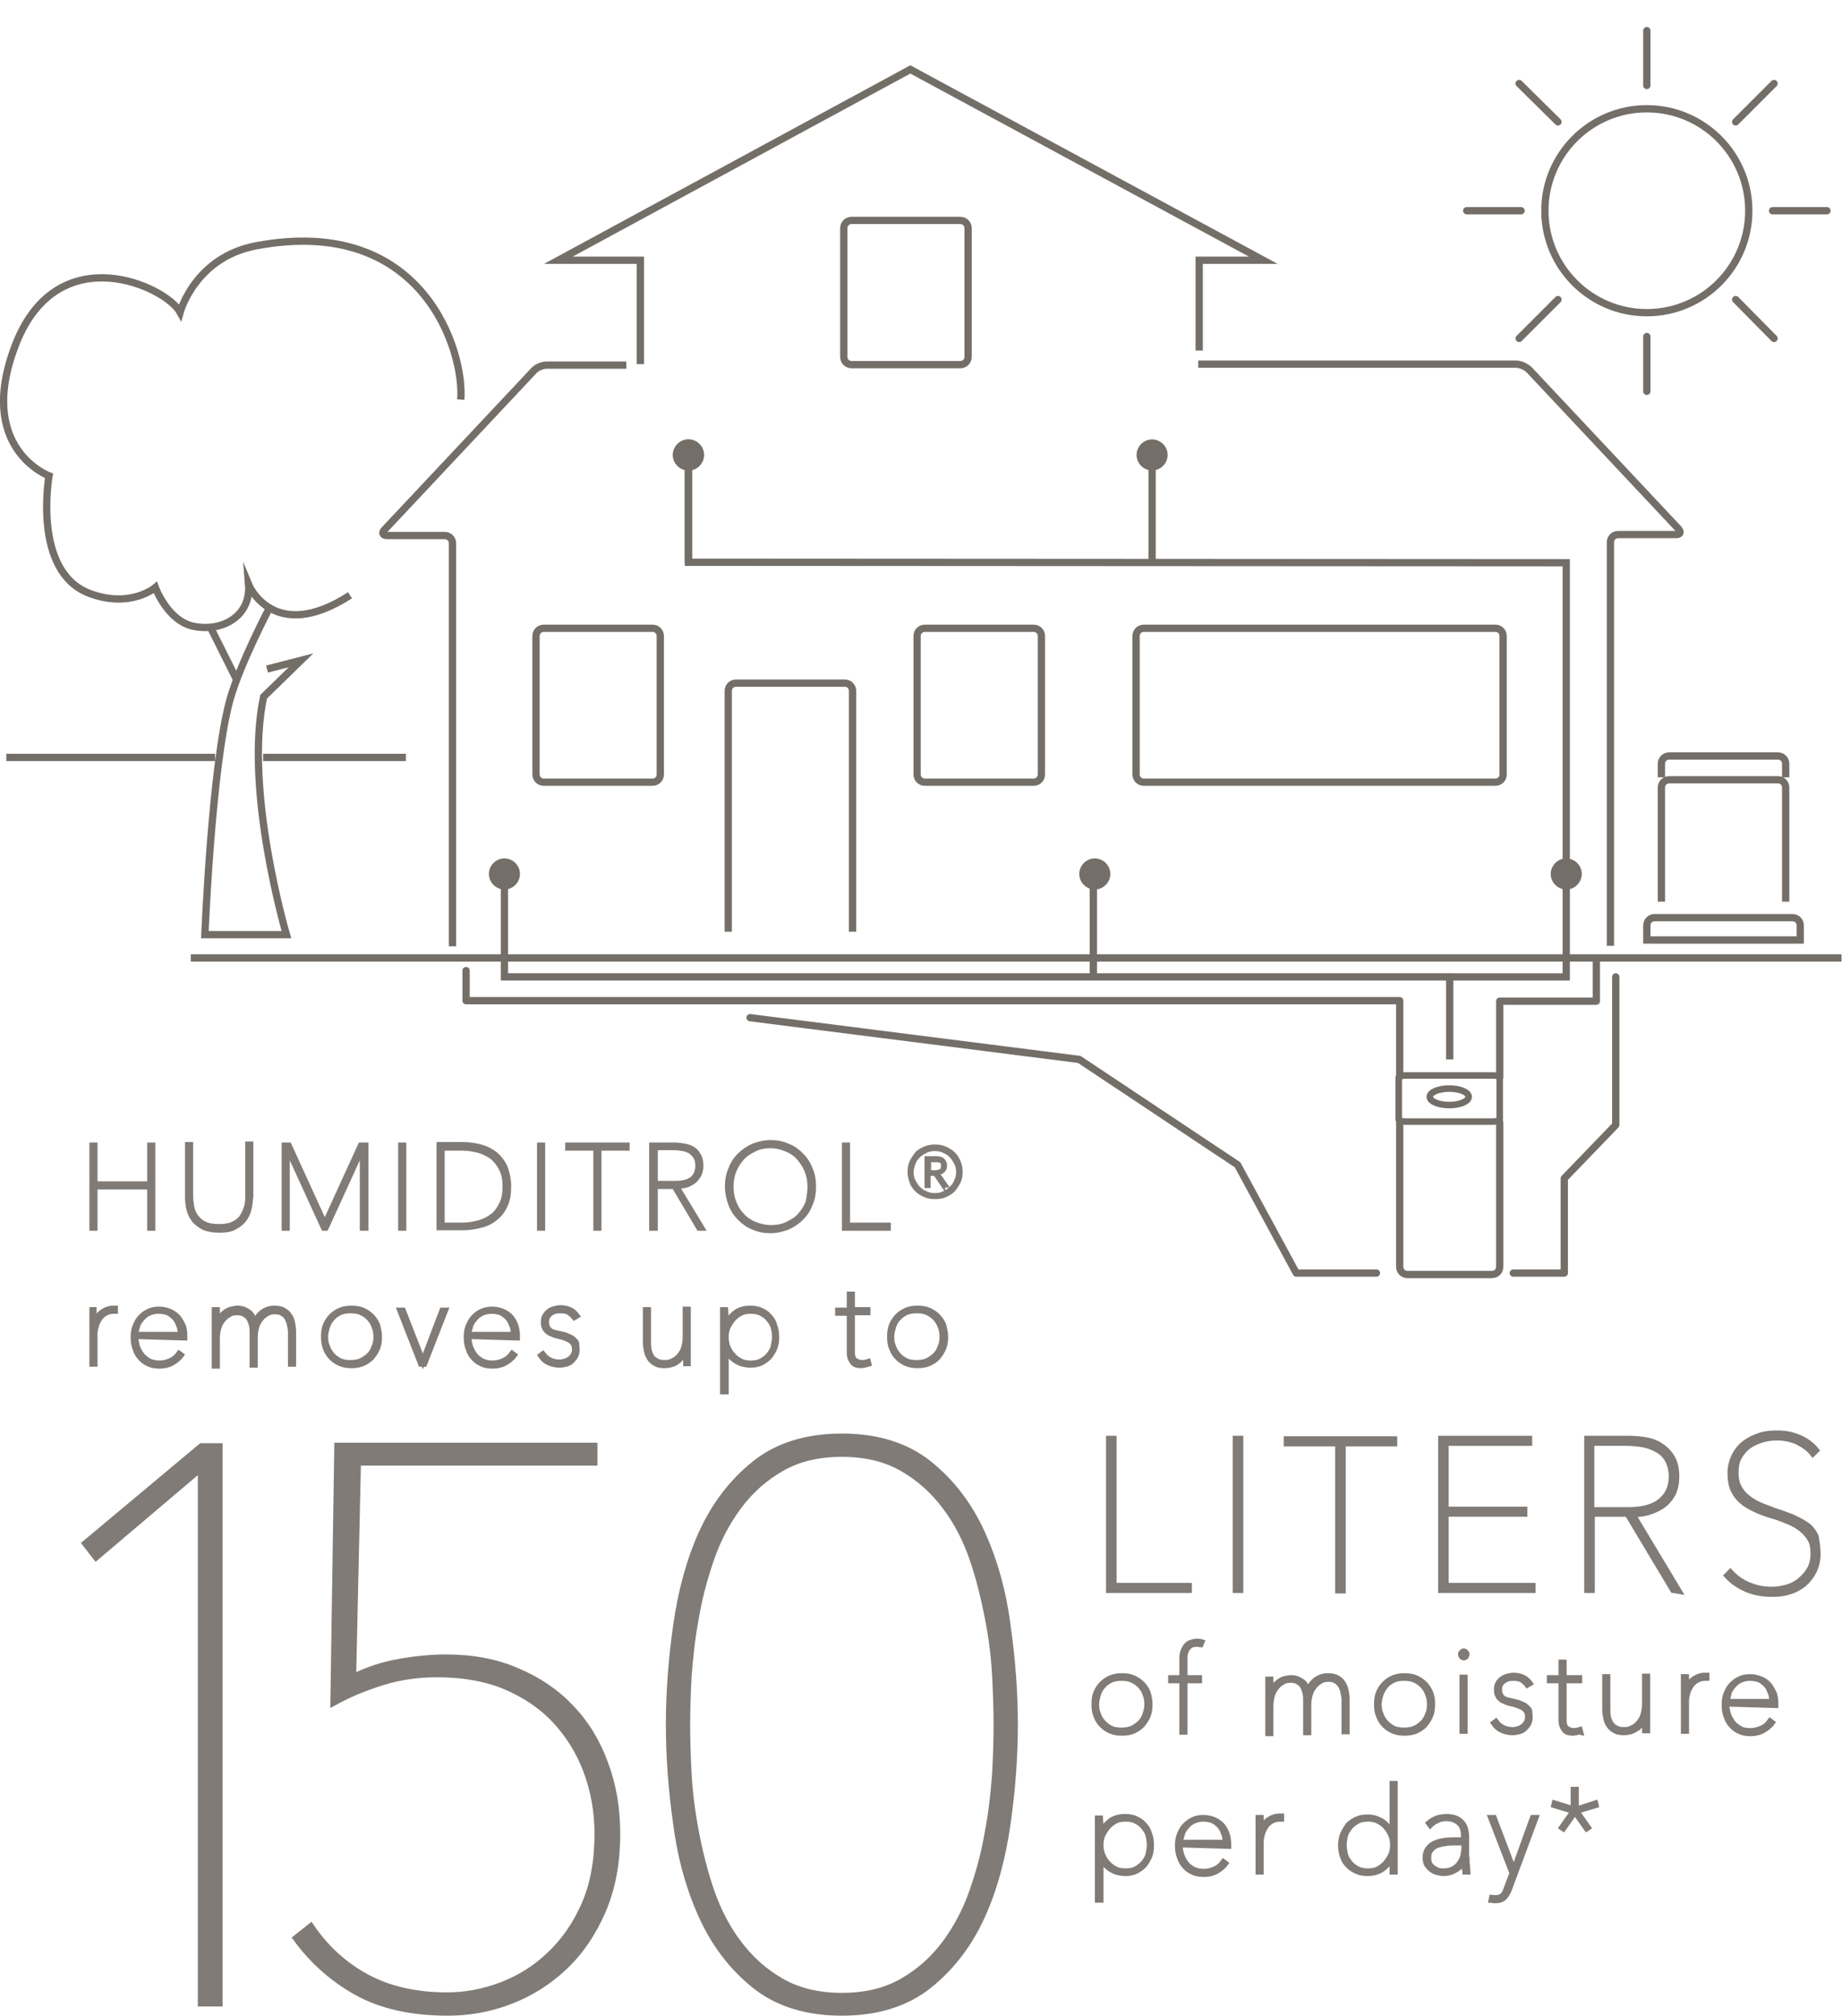 <?xml version="1.0" encoding="iso-8859-1"?>
<!-- Generator: Adobe Illustrator 26.2.1, SVG Export Plug-In . SVG Version: 6.00 Build 0)  -->
<svg version="1.1" id="Layer_2_00000070808665240741757860000000628916101979087252_"
	 xmlns="http://www.w3.org/2000/svg" xmlns:xlink="http://www.w3.org/1999/xlink" x="0px" y="0px" viewBox="0 0 379.4 415.2"
	 style="enable-background:new 0 0 379.4 415.2;" xml:space="preserve">
<g style="enable-background:new    ;">
	<path style="fill:#807B76;stroke:#807B76;stroke-width:1.5;stroke-miterlimit:10;" d="M41.5,412.5V302.2l-21.7,18.4l-2.1-2.7
		L41.5,298h3.6v114.5H41.5L41.5,412.5z"/>
	<path style="fill:#807B76;stroke:#807B76;stroke-width:1.5;stroke-miterlimit:10;" d="M127,377.7c0,6-1,11.3-3,15.9
		s-4.6,8.4-7.9,11.5s-7,5.4-11.2,7s-8.4,2.3-12.7,2.3c-7.4,0-13.7-1.4-18.7-4.2c-5-2.8-9.1-6.5-12.4-11l2.9-2.3
		c3,4.4,6.8,7.9,11.4,10.4s10.2,3.8,16.7,3.8c3.8,0,7.5-0.7,11.2-2.1s7.1-3.5,10-6.3c3-2.8,5.4-6.3,7.2-10.4c1.8-4.1,2.7-9,2.7-14.6
		c0-4.6-0.8-9-2.3-13s-3.7-7.5-6.5-10.5s-6.3-5.3-10.3-7c-4.1-1.7-8.8-2.5-14.1-2.5c-3.8,0-7.5,0.5-11.1,1.6s-7,2.5-10.1,4.2
		l0.8-52.6h52.7v3.2H73.6l-1,44.5c3-1.5,6.2-2.6,9.7-3.2c3.4-0.6,6.6-0.9,9.5-0.9c5.5,0,10.4,0.9,14.7,2.8c4.3,1.8,8,4.3,11,7.5
		c3.1,3.2,5.4,7,7,11.4C126.2,367.7,127,372.5,127,377.7z"/>
	<path style="fill:#807B76;stroke:#807B76;stroke-width:1.5;stroke-miterlimit:10;" d="M173.4,414.4c-7.3,0-13.3-1.9-17.9-5.6
		c-4.6-3.7-8.2-8.4-10.8-14.1s-4.4-12.1-5.3-19.1c-1-7-1.5-13.8-1.5-20.4s0.5-13.4,1.5-20.4s2.7-13.4,5.3-19.1s6.2-10.4,10.8-14.1
		s10.6-5.6,17.9-5.6c7.3,0,13.3,1.9,17.9,5.6c4.6,3.7,8.2,8.4,10.8,14.1s4.4,12.1,5.3,19.1c1,7,1.5,13.8,1.5,20.4
		s-0.5,13.4-1.5,20.4s-2.7,13.4-5.3,19.1s-6.2,10.4-10.8,14.1S180.7,414.4,173.4,414.4z M173.4,299.3c-4.9,0-9,1-12.5,3
		s-6.4,4.6-8.8,7.8c-2.4,3.2-4.3,6.8-5.7,10.8s-2.5,8.1-3.2,12.3c-0.8,4.2-1.2,8.2-1.5,12c-0.2,3.9-0.3,7.2-0.3,10
		c0,2.9,0.1,6.3,0.3,10.1c0.2,3.8,0.7,7.8,1.5,12s1.8,8.2,3.2,12.3c1.4,4,3.3,7.7,5.7,10.8c2.4,3.2,5.3,5.8,8.8,7.8s7.7,3,12.5,3
		c4.9,0,9-1,12.5-3s6.4-4.6,8.8-7.8c2.4-3.2,4.3-6.8,5.7-10.8s2.5-8.1,3.2-12.3c0.8-4.1,1.2-8.1,1.5-12c0.2-3.8,0.3-7.2,0.3-10.1
		c0-2.8-0.1-6.1-0.3-10s-0.7-7.9-1.5-12s-1.8-8.2-3.2-12.3c-1.4-4-3.3-7.7-5.7-10.8c-2.4-3.2-5.3-5.8-8.8-7.8
		S178.3,299.3,173.4,299.3z"/>
</g>
<g style="enable-background:new    ;">
	<path style="fill:#807B76;stroke:#807B76;stroke-width:1.176;stroke-miterlimit:10;" d="M30.9,252.9v-8.5H19.5v8.5H19v-17h0.5v8
		h11.4v-8h0.5v17H30.9z"/>
	<path style="fill:#807B76;stroke:#807B76;stroke-width:1.176;stroke-miterlimit:10;" d="M51.2,249.1c-0.2,0.8-0.6,1.6-1.1,2.2
		c-0.5,0.6-1.2,1.1-2,1.5s-1.8,0.5-3,0.5s-2.2-0.2-3-0.5c-0.8-0.4-1.5-0.9-2-1.5s-0.9-1.4-1.1-2.2c-0.2-0.8-0.3-1.7-0.3-2.7v-10.6
		h0.5v10.5c0,0.7,0.1,1.4,0.2,2.1c0.1,0.8,0.4,1.5,0.8,2.1c0.4,0.6,1,1.2,1.8,1.6c0.8,0.4,1.8,0.6,3.1,0.6s2.3-0.2,3.1-0.6
		c0.8-0.4,1.4-0.9,1.8-1.6c0.4-0.6,0.7-1.4,0.9-2.1s0.2-1.5,0.2-2.2v-10.5h0.5v10.6C51.5,247.4,51.4,248.3,51.2,249.1z"/>
	<path style="fill:#807B76;stroke:#807B76;stroke-width:1.176;stroke-miterlimit:10;" d="M74.7,252.9v-16.4h-0.1l-7.5,16.4h-0.4
		l-7.5-16.4h-0.1v16.4h-0.5v-17h0.9l7.4,16.2l7.4-16.2h1v17H74.7z"/>
	<path style="fill:#807B76;stroke:#807B76;stroke-width:1.176;stroke-miterlimit:10;" d="M82.6,252.9v-17h0.5v17H82.6z"/>
	<path style="fill:#807B76;stroke:#807B76;stroke-width:1.176;stroke-miterlimit:10;" d="M104.7,244.4c0,1.5-0.2,2.7-0.7,3.8
		s-1.1,1.9-2,2.6c-0.8,0.7-1.8,1.2-3,1.5c-1.1,0.3-2.4,0.5-3.7,0.5h-4.8v-17h4.8c1.3,0,2.5,0.2,3.7,0.5c1.1,0.3,2.1,0.8,3,1.5
		c0.8,0.7,1.5,1.6,2,2.7C104.4,241.6,104.7,242.9,104.7,244.4z M91,236.4v16h4.2c1.2,0,2.4-0.2,3.5-0.5s2-0.8,2.8-1.4
		c0.8-0.6,1.4-1.5,1.9-2.5s0.7-2.2,0.7-3.6c0-1.4-0.2-2.6-0.7-3.6s-1.1-1.8-1.9-2.5c-0.8-0.6-1.8-1.1-2.8-1.4
		c-1.1-0.3-2.3-0.5-3.5-0.5H91L91,236.4z"/>
	<path style="fill:#807B76;stroke:#807B76;stroke-width:1.176;stroke-miterlimit:10;" d="M111.2,252.9v-17h0.5v17H111.2z"/>
	<path style="fill:#807B76;stroke:#807B76;stroke-width:1.176;stroke-miterlimit:10;" d="M123.3,236.4v16.5h-0.5v-16.5H117v-0.5
		h12.1v0.5H123.3z"/>
	<path style="fill:#807B76;stroke:#807B76;stroke-width:1.176;stroke-miterlimit:10;" d="M144,252.9l-5.1-8.6h-4v8.6h-0.6v-17h4.7
		c0.6,0,1.3,0.1,1.9,0.2s1.2,0.3,1.7,0.6s0.9,0.7,1.2,1.3c0.3,0.5,0.5,1.2,0.5,2.1c0,0.8-0.2,1.5-0.5,2s-0.7,1-1.2,1.3
		s-1,0.6-1.6,0.7c-0.6,0.1-1.2,0.2-1.7,0.2l5.2,8.6L144,252.9L144,252.9z M143.8,240.1c0-0.7-0.1-1.3-0.4-1.8
		c-0.3-0.5-0.7-0.9-1.1-1.2c-0.5-0.3-1-0.5-1.6-0.6s-1.2-0.2-1.9-0.2h-3.9v7.5h4.2c1.6,0,2.8-0.3,3.6-1
		C143.4,242.2,143.8,241.3,143.8,240.1z"/>
	<path style="fill:#807B76;stroke:#807B76;stroke-width:1.176;stroke-miterlimit:10;" d="M167.5,244.4c0,1.3-0.2,2.5-0.7,3.6
		c-0.4,1.1-1,2-1.8,2.8s-1.7,1.4-2.8,1.9c-1.1,0.4-2.2,0.7-3.5,0.7s-2.4-0.2-3.5-0.7c-1.1-0.4-2-1.1-2.8-1.9s-1.4-1.7-1.8-2.8
		s-0.7-2.3-0.7-3.6s0.2-2.5,0.7-3.6c0.4-1.1,1-2,1.8-2.8s1.7-1.4,2.8-1.9c1.1-0.4,2.2-0.7,3.5-0.7s2.4,0.2,3.5,0.7
		c1.1,0.4,2,1.1,2.8,1.9c0.8,0.8,1.4,1.7,1.8,2.8C167.3,241.9,167.5,243.1,167.5,244.4z M166.9,244.4c0-1.2-0.2-2.3-0.6-3.3
		s-1-1.9-1.7-2.7s-1.6-1.4-2.6-1.8c-1-0.4-2.1-0.7-3.3-0.7s-2.3,0.2-3.3,0.7s-1.9,1-2.6,1.8s-1.3,1.7-1.7,2.7s-0.6,2.1-0.6,3.3
		s0.2,2.3,0.6,3.3s0.9,1.9,1.7,2.7c0.7,0.8,1.6,1.4,2.6,1.8c1,0.4,2.1,0.7,3.4,0.7s2.4-0.2,3.4-0.7s1.9-1,2.6-1.8
		c0.7-0.8,1.3-1.7,1.7-2.7C166.7,246.7,166.9,245.6,166.9,244.4z"/>
	<path style="fill:#807B76;stroke:#807B76;stroke-width:1.176;stroke-miterlimit:10;" d="M174,252.9v-17h0.5v16.5h8.4v0.5H174z"/>
	<path style="fill:#807B76;stroke:#807B76;stroke-width:0.75;stroke-miterlimit:10;" d="M187.3,241.4c0-0.7,0.1-1.4,0.4-2.1
		c0.3-0.6,0.7-1.2,1.1-1.7s1-0.8,1.7-1.1s1.3-0.4,2.1-0.4s1.4,0.1,2.1,0.4c0.6,0.3,1.2,0.6,1.7,1.1s0.8,1,1.1,1.7s0.4,1.3,0.4,2.1
		c0,0.7-0.1,1.4-0.4,2c-0.3,0.6-0.7,1.2-1.1,1.7c-0.5,0.5-1,0.8-1.7,1.1c-0.6,0.3-1.3,0.4-2.1,0.4s-1.4-0.1-2.1-0.4
		c-0.7-0.3-1.2-0.6-1.7-1.1s-0.9-1-1.1-1.7C187.5,242.8,187.3,242.2,187.3,241.4z M187.8,241.4c0,0.6,0.1,1.3,0.4,1.8
		c0.3,0.6,0.6,1.1,1,1.5s0.9,0.8,1.5,1c0.6,0.3,1.2,0.4,1.9,0.4c0.6,0,1.3-0.1,1.8-0.4c0.6-0.3,1.1-0.6,1.5-1s0.8-0.9,1-1.5
		c0.3-0.6,0.4-1.2,0.4-1.8s-0.1-1.3-0.4-1.8c-0.3-0.6-0.6-1.1-1-1.5s-0.9-0.8-1.5-1c-0.6-0.3-1.2-0.4-1.8-0.4
		c-0.7,0-1.3,0.1-1.9,0.4c-0.6,0.3-1.1,0.6-1.5,1s-0.8,0.9-1,1.5S187.8,240.8,187.8,241.4z M194.3,244.3l-1.7-2.5h-1.3v2.5h-0.5
		v-5.8h2c0.6,0,1.1,0.1,1.4,0.4c0.3,0.3,0.5,0.7,0.5,1.2s-0.2,0.9-0.5,1.1c-0.3,0.3-0.7,0.4-1.1,0.4l1.8,2.6h-0.6V244.3z
		 M194.2,240.1c0-0.5-0.1-0.8-0.4-0.9c-0.3-0.2-0.6-0.2-1-0.2h-1.4v2.4h1.1c0.5,0,1-0.1,1.3-0.3S194.2,240.6,194.2,240.1z"/>
	<path style="fill:#807B76;stroke:#807B76;stroke-width:1.176;stroke-miterlimit:10;" d="M21,270.3c0.7-0.5,1.5-0.8,2.3-0.8
		c0.1,0,0.2,0,0.2,0s0.1,0,0.2,0v0.5c-0.1,0-0.1,0-0.2,0s-0.1,0-0.1,0c-0.7,0-1.3,0.2-1.8,0.5s-0.9,0.7-1.2,1.2
		c-0.3,0.5-0.6,1.1-0.7,1.7c-0.2,0.6-0.2,1.2-0.2,1.8v5.7H19v-8.3c0-0.2,0-0.4,0-0.6s0-0.5,0-0.8s0-0.5,0-0.8c0-0.2,0-0.4,0-0.6h0.3
		c0,0.2,0,0.4,0,0.6s0,0.5,0,0.8s0,0.6,0,0.8c0,0.3,0,0.5,0,0.7l0,0C19.8,271.6,20.3,270.8,21,270.3z"/>
	<path style="fill:#807B76;stroke:#807B76;stroke-width:1.176;stroke-miterlimit:10;" d="M27.9,275.2c0,0.7,0.1,1.3,0.3,2
		c0.2,0.7,0.5,1.2,0.9,1.8c0.4,0.5,0.9,0.9,1.5,1.3c0.6,0.3,1.4,0.5,2.2,0.5c0.9,0,1.6-0.2,2.3-0.5s1.3-0.8,1.8-1.5l0.4,0.3
		c-0.5,0.7-1.2,1.2-1.9,1.6s-1.6,0.6-2.5,0.6c-0.8,0-1.6-0.1-2.2-0.4c-0.7-0.3-1.3-0.7-1.7-1.2c-0.5-0.5-0.9-1.2-1.1-1.9
		c-0.3-0.7-0.4-1.5-0.4-2.4c0-0.8,0.1-1.6,0.4-2.3c0.3-0.7,0.6-1.3,1.1-1.8s1-0.9,1.7-1.2c0.6-0.3,1.3-0.4,2.1-0.4
		c0.9,0,1.6,0.2,2.3,0.5c0.6,0.3,1.2,0.7,1.6,1.2s0.7,1.1,1,1.7c0.2,0.6,0.3,1.3,0.3,1.9v0.5L27.9,275.2L27.9,275.2z M37.2,274.8
		c0-0.7-0.1-1.4-0.4-2c-0.2-0.6-0.5-1.1-0.9-1.5s-0.9-0.8-1.4-1s-1.2-0.3-1.9-0.3c-0.8,0-1.5,0.2-2.1,0.5s-1.1,0.8-1.5,1.3
		s-0.7,1-0.8,1.6c-0.2,0.6-0.3,1-0.3,1.5h9.3V274.8z"/>
	<path style="fill:#807B76;stroke:#807B76;stroke-width:1.176;stroke-miterlimit:10;" d="M52.3,272.9c0.3-1.1,0.9-1.9,1.6-2.5
		c0.8-0.6,1.6-0.9,2.6-0.9c0.7,0,1.4,0.1,1.9,0.4s0.9,0.6,1.2,1.1c0.3,0.4,0.5,1,0.6,1.5c0.1,0.6,0.2,1.1,0.2,1.7v6.7h-0.5v-6.6
		c0-0.4-0.1-0.9-0.2-1.4s-0.3-1-0.5-1.4s-0.6-0.8-1-1c-0.4-0.3-1-0.4-1.6-0.4s-1.1,0.1-1.6,0.4s-0.9,0.6-1.3,1.1
		c-0.4,0.5-0.7,1-0.9,1.7s-0.3,1.4-0.3,2.3v5.5H52v-6.6c0-0.4,0-0.9-0.1-1.4s-0.3-1-0.5-1.4s-0.6-0.8-1-1c-0.4-0.3-1-0.4-1.6-0.4
		s-1.1,0.1-1.6,0.4s-0.9,0.6-1.3,1.1c-0.4,0.5-0.7,1-0.9,1.7s-0.3,1.4-0.3,2.3v5.5h-0.5v-8.7c0-0.2,0-0.4,0-0.6c0-0.3,0-0.5,0-0.8
		s0-0.5,0-0.8c0-0.2,0-0.4,0-0.6h0.5c0,0.2,0,0.4,0,0.6s0,0.5,0,0.8s0,0.6,0,0.8c0,0.3,0,0.5,0,0.7l0,0c0.2-0.5,0.4-1,0.7-1.4
		s0.6-0.7,1-1s0.8-0.5,1.2-0.6s0.9-0.2,1.3-0.2c0.6,0,1.1,0.1,1.5,0.3c0.4,0.2,0.8,0.4,1.1,0.7c0.3,0.3,0.5,0.7,0.7,1.1
		C52.1,272,52.2,272.4,52.3,272.9L52.3,272.9L52.3,272.9z"/>
	<path style="fill:#807B76;stroke:#807B76;stroke-width:1.176;stroke-miterlimit:10;" d="M78.1,275.3c0,0.9-0.1,1.7-0.4,2.4
		s-0.7,1.3-1.2,1.9c-0.5,0.5-1.1,0.9-1.8,1.2s-1.5,0.4-2.3,0.4s-1.6-0.1-2.3-0.4c-0.7-0.3-1.3-0.7-1.8-1.2s-0.9-1.1-1.2-1.9
		c-0.3-0.7-0.4-1.5-0.4-2.4s0.1-1.7,0.4-2.4c0.3-0.7,0.7-1.3,1.2-1.8s1.1-0.9,1.8-1.2c0.7-0.3,1.5-0.4,2.3-0.4s1.6,0.1,2.3,0.4
		c0.7,0.3,1.3,0.7,1.8,1.2s0.9,1.1,1.2,1.8C77.9,273.7,78.1,274.5,78.1,275.3z M77.5,275.3c0-0.7-0.1-1.4-0.4-2.1
		c-0.2-0.7-0.6-1.2-1-1.7c-0.5-0.5-1-0.9-1.7-1.2c-0.6-0.3-1.4-0.4-2.2-0.4c-0.8,0-1.5,0.1-2.2,0.4c-0.6,0.3-1.2,0.7-1.6,1.2
		c-0.5,0.5-0.8,1.1-1,1.7c-0.2,0.7-0.4,1.4-0.4,2.1c0,0.8,0.1,1.5,0.4,2.1c0.2,0.7,0.6,1.2,1,1.7s1,0.9,1.6,1.2
		c0.6,0.3,1.4,0.4,2.2,0.4c0.8,0,1.5-0.1,2.2-0.4c0.6-0.3,1.2-0.7,1.7-1.2s0.8-1.1,1-1.7C77.4,276.8,77.5,276.1,77.5,275.3z"/>
	<path style="fill:#807B76;stroke:#807B76;stroke-width:1.176;stroke-miterlimit:10;" d="M87.4,280.9h-0.7l-4.3-11H83l4.1,10.5l0,0
		l4-10.5h0.6L87.4,280.9z"/>
	<path style="fill:#807B76;stroke:#807B76;stroke-width:1.176;stroke-miterlimit:10;" d="M96.5,275.2c0,0.7,0.1,1.3,0.3,2
		c0.2,0.7,0.5,1.2,0.9,1.8s0.9,0.9,1.5,1.3c0.6,0.3,1.4,0.5,2.2,0.5c0.9,0,1.6-0.2,2.3-0.5c0.7-0.3,1.3-0.8,1.8-1.5l0.4,0.3
		c-0.5,0.7-1.2,1.2-1.9,1.6c-0.7,0.4-1.6,0.6-2.5,0.6c-0.8,0-1.6-0.1-2.2-0.4c-0.7-0.3-1.3-0.7-1.7-1.2c-0.5-0.5-0.9-1.2-1.1-1.9
		c-0.3-0.7-0.4-1.5-0.4-2.4c0-0.8,0.1-1.6,0.4-2.3c0.3-0.7,0.6-1.3,1.1-1.8s1-0.9,1.7-1.2s1.3-0.4,2.1-0.4c0.9,0,1.6,0.2,2.3,0.5
		c0.6,0.3,1.2,0.7,1.6,1.2s0.7,1.1,0.9,1.7c0.2,0.6,0.3,1.3,0.3,1.9v0.5L96.5,275.2L96.5,275.2z M105.8,274.8c0-0.7-0.1-1.4-0.4-2
		c-0.2-0.6-0.5-1.1-0.9-1.5s-0.9-0.8-1.4-1c-0.6-0.2-1.2-0.3-1.9-0.3c-0.8,0-1.5,0.2-2.1,0.5s-1.1,0.8-1.5,1.3s-0.7,1-0.8,1.6
		c-0.2,0.6-0.3,1-0.3,1.5h9.3V274.8z"/>
	<path style="fill:#807B76;stroke:#807B76;stroke-width:1.176;stroke-miterlimit:10;" d="M118.8,278c0,0.5-0.1,0.9-0.3,1.3
		s-0.5,0.7-0.8,1s-0.7,0.5-1.1,0.6s-0.9,0.2-1.4,0.2c-0.8,0-1.6-0.2-2.2-0.5c-0.7-0.3-1.2-0.8-1.6-1.4l0.4-0.3
		c0.8,1.1,2,1.7,3.5,1.7c0.4,0,0.7-0.1,1.1-0.2s0.7-0.3,1-0.5s0.5-0.5,0.7-0.8s0.3-0.7,0.3-1.2s-0.1-0.9-0.3-1.2
		c-0.2-0.3-0.5-0.6-0.9-0.8c-0.4-0.2-0.7-0.3-1.2-0.5c-0.4-0.1-0.8-0.2-1.2-0.3c-0.4-0.1-0.8-0.2-1.1-0.4c-0.4-0.1-0.7-0.3-0.9-0.5
		c-0.3-0.2-0.5-0.5-0.6-0.8c-0.2-0.3-0.2-0.7-0.2-1.2s0.1-0.9,0.3-1.2s0.4-0.6,0.8-0.9s0.7-0.4,1.1-0.5s0.8-0.2,1.2-0.2
		c1.5,0,2.6,0.5,3.4,1.6l-0.5,0.3c-0.4-0.5-0.8-0.8-1.2-1.1c-0.5-0.2-1-0.3-1.7-0.3c-0.3,0-0.6,0-1,0.1s-0.6,0.2-0.9,0.4
		c-0.3,0.2-0.5,0.4-0.7,0.7s-0.3,0.7-0.3,1.1c0,0.5,0.1,0.9,0.2,1.2c0.2,0.3,0.4,0.5,0.6,0.7c0.3,0.2,0.6,0.3,1,0.4s0.8,0.2,1.3,0.3
		c0.4,0.1,0.9,0.2,1.3,0.4c0.4,0.2,0.8,0.3,1.1,0.6s0.6,0.5,0.7,0.8C118.7,277.1,118.8,277.5,118.8,278z"/>
	<path style="fill:#807B76;stroke:#807B76;stroke-width:1.176;stroke-miterlimit:10;" d="M140.5,279.4c-0.3,0.4-0.6,0.7-1,1
		s-0.8,0.5-1.2,0.6s-0.9,0.2-1.4,0.2c-0.8,0-1.4-0.1-1.9-0.4s-0.9-0.6-1.2-1.1s-0.5-1-0.6-1.5c-0.1-0.6-0.2-1.1-0.2-1.7v-6.7h0.5
		v6.6c0,0.5,0,0.9,0.1,1.5s0.3,1,0.5,1.4s0.6,0.8,1.1,1c0.4,0.3,1,0.4,1.7,0.4c0.6,0,1.2-0.1,1.7-0.4c0.5-0.2,1-0.6,1.4-1.1
		s0.7-1,0.9-1.7s0.3-1.4,0.3-2.3v-5.5h0.5v8.3c0,0.2,0,0.4,0,0.6c0,0.3,0,0.5,0,0.8s0,0.5,0,0.8c0,0.2,0,0.4,0,0.6h-0.4
		c0-0.2,0-0.4,0-0.6s0-0.5,0-0.8s0-0.6,0-0.8c0-0.3,0-0.5,0-0.7l0,0C141,278.5,140.8,278.9,140.5,279.4z"/>
	<path style="fill:#807B76;stroke:#807B76;stroke-width:1.176;stroke-miterlimit:10;" d="M149.6,272.8c0.5-1.1,1.2-1.9,2-2.5
		c0.9-0.6,1.9-0.8,2.9-0.8c0.8,0,1.6,0.1,2.2,0.4c0.7,0.3,1.3,0.7,1.7,1.2c0.5,0.5,0.9,1.1,1.1,1.9c0.3,0.7,0.4,1.5,0.4,2.4
		c0,0.8-0.1,1.6-0.4,2.3c-0.3,0.7-0.7,1.3-1.1,1.8c-0.5,0.5-1.1,0.9-1.7,1.2c-0.7,0.3-1.4,0.4-2.2,0.4c-0.5,0-1-0.1-1.5-0.2
		s-1-0.4-1.4-0.6c-0.4-0.3-0.8-0.6-1.2-1s-0.6-0.9-0.8-1.4h-0.1v8.7h-0.6v-16.8h0.5L149.6,272.8L149.6,272.8L149.6,272.8z
		 M159.6,275.4c0-0.7-0.1-1.4-0.3-2.1s-0.6-1.2-1-1.7s-1-0.9-1.6-1.2c-0.6-0.3-1.3-0.4-2.1-0.4c-0.7,0-1.4,0.1-2,0.4
		s-1.1,0.7-1.6,1.2c-0.4,0.5-0.8,1.1-1.1,1.7c-0.3,0.7-0.4,1.4-0.4,2.1s0.1,1.4,0.4,2.1s0.6,1.2,1.1,1.7c0.4,0.5,1,0.9,1.6,1.2
		c0.6,0.3,1.3,0.4,2,0.4c0.8,0,1.5-0.1,2.1-0.4s1.1-0.7,1.6-1.2c0.4-0.5,0.8-1.1,1-1.7C159.4,276.8,159.6,276.1,159.6,275.4z"/>
	<path style="fill:#807B76;stroke:#807B76;stroke-width:1.176;stroke-miterlimit:10;" d="M178.1,281.1c-0.3,0-0.5,0.1-0.7,0.1
		c-0.9,0-1.5-0.2-1.8-0.7c-0.4-0.5-0.6-1.1-0.6-1.8v-8.3h-2.4v-0.5h2.4v-3.3h0.5v3.2h3.2v0.5h-3.2v8.3c0,0.8,0.2,1.3,0.6,1.6
		c0.4,0.3,0.9,0.5,1.5,0.5c0.4,0,0.9-0.1,1.2-0.2l0.1,0.4C178.6,281,178.4,281,178.1,281.1z"/>
	<path style="fill:#807B76;stroke:#807B76;stroke-width:1.176;stroke-miterlimit:10;" d="M194.7,275.3c0,0.9-0.1,1.7-0.4,2.4
		c-0.3,0.7-0.7,1.3-1.2,1.9c-0.5,0.5-1.1,0.9-1.8,1.2s-1.5,0.4-2.3,0.4s-1.6-0.1-2.3-0.4s-1.3-0.7-1.8-1.2s-0.9-1.1-1.2-1.9
		c-0.3-0.7-0.4-1.5-0.4-2.4s0.1-1.7,0.4-2.4c0.3-0.7,0.7-1.3,1.2-1.8s1.1-0.9,1.8-1.2c0.7-0.3,1.5-0.4,2.3-0.4s1.6,0.1,2.3,0.4
		s1.3,0.7,1.8,1.2s0.9,1.1,1.2,1.8C194.5,273.7,194.7,274.5,194.7,275.3z M194.1,275.3c0-0.7-0.1-1.4-0.4-2.1
		c-0.2-0.7-0.6-1.2-1-1.7c-0.5-0.5-1-0.9-1.7-1.2c-0.6-0.3-1.4-0.4-2.2-0.4s-1.5,0.1-2.2,0.4c-0.6,0.3-1.2,0.7-1.6,1.2
		c-0.5,0.5-0.8,1.1-1,1.7c-0.2,0.7-0.4,1.4-0.4,2.1c0,0.8,0.1,1.5,0.4,2.1c0.2,0.7,0.6,1.2,1,1.7s1,0.9,1.6,1.2
		c0.6,0.3,1.4,0.4,2.2,0.4s1.5-0.1,2.2-0.4c0.6-0.3,1.2-0.7,1.7-1.2s0.8-1.1,1-1.7C194,276.8,194.1,276.1,194.1,275.3z"/>
</g>
<g style="enable-background:new    ;">
	<path style="fill:#807B76;stroke:#807B76;stroke-width:1.176;stroke-miterlimit:10;" d="M228.4,327.5v-31.2h1v30.3h15.5v0.9
		L228.4,327.5L228.4,327.5z"/>
	<path style="fill:#807B76;stroke:#807B76;stroke-width:1.176;stroke-miterlimit:10;" d="M254.5,327.5v-31.2h1v31.2H254.5z"/>
	<path style="fill:#807B76;stroke:#807B76;stroke-width:1.176;stroke-miterlimit:10;" d="M276.6,297.3v30.3h-1v-30.3H265v-0.9h22.2
		v0.9H276.6z"/>
	<path style="fill:#807B76;stroke:#807B76;stroke-width:1.176;stroke-miterlimit:10;" d="M296.8,327.5v-31.2H315v0.9h-17.2v13.7
		H314v0.9h-16.2v14.8h17.9v0.9L296.8,327.5L296.8,327.5z"/>
	<path style="fill:#807B76;stroke:#807B76;stroke-width:1.176;stroke-miterlimit:10;" d="M344.6,327.5l-9.4-15.7h-7.3v15.7h-1
		v-31.2h8.6c1.1,0,2.3,0.1,3.5,0.3s2.2,0.6,3.1,1.2s1.7,1.4,2.3,2.4c0.6,1,0.9,2.3,0.9,3.9c0,1.5-0.3,2.7-0.8,3.7
		c-0.6,1-1.3,1.8-2.2,2.4c-0.9,0.6-1.9,1-2.9,1.3c-1.1,0.3-2.1,0.4-3.1,0.4l9.5,15.8L344.6,327.5L344.6,327.5z M344.3,304.1
		c0-1.3-0.3-2.5-0.8-3.4s-1.2-1.6-2.1-2.1s-1.9-0.9-3-1.1s-2.3-0.3-3.5-0.3h-7.1V311h7.6c2.9,0,5.1-0.6,6.6-1.8
		S344.3,306.3,344.3,304.1z"/>
	<path style="fill:#807B76;stroke:#807B76;stroke-width:1.176;stroke-miterlimit:10;" d="M374.4,320.1c0,1.3-0.3,2.5-0.8,3.5
		s-1.2,1.9-2,2.6c-0.9,0.7-1.9,1.3-3,1.6c-1.2,0.4-2.4,0.5-3.6,0.5c-1.9,0-3.7-0.3-5.3-1c-1.6-0.7-2.9-1.6-4-2.8l0.7-0.7
		c1.1,1.2,2.4,2.1,3.9,2.7s3,0.9,4.6,0.9c1.1,0,2.2-0.2,3.3-0.5c1-0.3,1.9-0.8,2.7-1.5s1.4-1.4,1.9-2.3s0.7-2,0.7-3.2
		s-0.2-2.2-0.7-3s-1.1-1.5-1.9-2.1s-1.7-1.1-2.7-1.5s-2-0.8-3.1-1.1c-1.3-0.4-2.5-0.8-3.5-1.3c-1.1-0.5-2-1-2.8-1.7
		s-1.4-1.5-1.8-2.4s-0.6-2-0.6-3.4c0-1.3,0.3-2.4,0.8-3.5c0.5-1,1.2-1.9,2.1-2.6s1.9-1.2,3.1-1.6s2.4-0.5,3.7-0.5
		c1.6,0,3.1,0.3,4.5,0.9s2.6,1.5,3.5,2.6l-0.7,0.7c-0.8-1-1.9-1.8-3.1-2.4c-1.3-0.6-2.7-0.9-4.2-0.9c-1.1,0-2.1,0.1-3.1,0.4
		s-1.9,0.7-2.8,1.3c-0.8,0.6-1.5,1.4-2,2.3s-0.7,2-0.7,3.2s0.2,2.2,0.7,3.1s1,1.5,1.8,2.1c0.7,0.6,1.6,1.1,2.5,1.5s1.9,0.7,2.8,1.1
		c1.3,0.4,2.6,0.9,3.7,1.3c1.1,0.5,2.1,1,3,1.6s1.5,1.4,2,2.4C374.2,317.6,374.4,318.7,374.4,320.1z"/>
	<path style="fill:#807B76;stroke:#807B76;stroke-width:1.176;stroke-miterlimit:10;" d="M236.8,351c0,0.9-0.1,1.7-0.4,2.4
		c-0.3,0.7-0.7,1.3-1.2,1.9c-0.5,0.5-1.1,0.9-1.8,1.2c-0.7,0.3-1.5,0.4-2.3,0.4s-1.6-0.1-2.3-0.4s-1.3-0.7-1.8-1.2s-0.9-1.1-1.2-1.9
		c-0.3-0.7-0.4-1.5-0.4-2.4s0.1-1.7,0.4-2.4c0.3-0.7,0.7-1.3,1.2-1.8s1.1-0.9,1.8-1.2c0.7-0.3,1.5-0.4,2.3-0.4s1.6,0.1,2.3,0.4
		s1.3,0.7,1.8,1.2s0.9,1.1,1.2,1.8C236.6,349.3,236.8,350.1,236.8,351z M236.3,351c0-0.7-0.1-1.4-0.4-2.1c-0.2-0.7-0.6-1.2-1-1.7
		c-0.5-0.5-1-0.9-1.7-1.2c-0.6-0.3-1.4-0.4-2.2-0.4s-1.5,0.1-2.2,0.4c-0.6,0.3-1.2,0.7-1.6,1.2c-0.5,0.5-0.8,1.1-1,1.7
		c-0.2,0.7-0.4,1.4-0.4,2.1c0,0.8,0.1,1.5,0.4,2.1c0.2,0.7,0.6,1.2,1,1.7c0.5,0.5,1,0.9,1.6,1.2c0.6,0.3,1.4,0.4,2.2,0.4
		s1.5-0.1,2.2-0.4c0.6-0.3,1.2-0.7,1.7-1.2s0.8-1.1,1-1.7S236.3,351.8,236.3,351z"/>
	<path style="fill:#807B76;stroke:#807B76;stroke-width:1.176;stroke-miterlimit:10;" d="M247.3,338.7c-0.2,0-0.3-0.1-0.5-0.1
		s-0.3,0-0.5,0c-0.4,0-0.8,0.1-1.1,0.3c-0.3,0.2-0.5,0.4-0.7,0.7c-0.2,0.3-0.3,0.6-0.4,0.9c-0.1,0.4-0.1,0.7-0.1,1.1v4h3v0.5h-3
		v10.6h-0.5v-10.6h-2.3v-0.5h2.3v-4c0-0.7,0.1-1.2,0.3-1.7c0.2-0.4,0.4-0.8,0.7-1.1c0.3-0.3,0.6-0.4,0.9-0.5c0.3-0.1,0.7-0.2,1-0.2
		c0.4,0,0.8,0,1.1,0.1L247.3,338.7z"/>
	<path style="fill:#807B76;stroke:#807B76;stroke-width:1.176;stroke-miterlimit:10;" d="M269.3,348.6c0.3-1.1,0.9-1.9,1.6-2.5
		c0.8-0.6,1.6-0.9,2.6-0.9c0.7,0,1.4,0.1,1.9,0.4s0.9,0.6,1.2,1.1s0.5,1,0.6,1.5c0.1,0.6,0.2,1.1,0.2,1.7v6.7h-0.5V350
		c0-0.4-0.1-0.9-0.2-1.4s-0.3-1-0.5-1.4c-0.3-0.4-0.6-0.8-1-1c-0.4-0.3-1-0.4-1.6-0.4s-1.1,0.1-1.6,0.4s-0.9,0.6-1.3,1.1
		s-0.7,1-0.9,1.7c-0.2,0.7-0.3,1.4-0.3,2.3v5.5H269v-6.6c0-0.4,0-0.9-0.1-1.4s-0.3-1-0.5-1.4s-0.6-0.8-1-1c-0.4-0.3-1-0.4-1.6-0.4
		s-1.1,0.1-1.6,0.4s-0.9,0.6-1.3,1.1s-0.7,1-0.9,1.7s-0.3,1.4-0.3,2.3v5.5h-0.5v-8.3c0-0.2,0-0.4,0-0.6s0-0.5,0-0.8s0-0.5,0-0.8
		c0-0.2,0-0.4,0-0.6h0.5c0,0.2,0,0.4,0,0.6s0,0.5,0,0.8s0,0.6,0,0.8c0,0.3,0,0.5,0,0.7l0,0c0.2-0.5,0.4-1,0.7-1.4
		c0.3-0.4,0.6-0.7,1-1s0.8-0.5,1.2-0.6c0.4-0.1,0.9-0.2,1.3-0.2c0.6,0,1.1,0.1,1.5,0.3c0.4,0.2,0.8,0.4,1.1,0.7
		c0.3,0.3,0.5,0.7,0.7,1.1C269,347.6,269.2,348.1,269.3,348.6L269.3,348.6L269.3,348.6z"/>
	<path style="fill:#807B76;stroke:#807B76;stroke-width:1.176;stroke-miterlimit:10;" d="M295,351c0,0.9-0.1,1.7-0.4,2.4
		c-0.3,0.7-0.7,1.3-1.2,1.9c-0.5,0.5-1.1,0.9-1.8,1.2c-0.7,0.3-1.5,0.4-2.3,0.4s-1.6-0.1-2.3-0.4c-0.7-0.3-1.3-0.7-1.8-1.2
		s-0.9-1.1-1.2-1.9c-0.3-0.7-0.4-1.5-0.4-2.4s0.1-1.7,0.4-2.4c0.3-0.7,0.7-1.3,1.2-1.8s1.1-0.9,1.8-1.2c0.7-0.3,1.5-0.4,2.3-0.4
		s1.6,0.1,2.3,0.4c0.7,0.3,1.3,0.7,1.8,1.2s0.9,1.1,1.2,1.8C294.9,349.3,295,350.1,295,351z M294.5,351c0-0.7-0.1-1.4-0.4-2.1
		c-0.2-0.7-0.6-1.2-1-1.7c-0.5-0.5-1-0.9-1.7-1.2c-0.6-0.3-1.4-0.4-2.2-0.4s-1.5,0.1-2.2,0.4c-0.6,0.3-1.2,0.7-1.6,1.2
		s-0.8,1.1-1,1.7c-0.2,0.7-0.4,1.4-0.4,2.1c0,0.8,0.1,1.5,0.4,2.1c0.2,0.7,0.6,1.2,1,1.7c0.5,0.5,1,0.9,1.6,1.2
		c0.6,0.3,1.4,0.4,2.2,0.4s1.5-0.1,2.2-0.4s1.2-0.7,1.7-1.2s0.8-1.1,1-1.7C294.4,352.5,294.5,351.8,294.5,351z"/>
	<path style="fill:#807B76;stroke:#807B76;stroke-width:1.176;stroke-miterlimit:10;" d="M301.5,341.4c-0.1,0-0.3-0.1-0.4-0.2
		s-0.2-0.3-0.2-0.5s0.1-0.3,0.2-0.4s0.2-0.2,0.4-0.2s0.3,0.1,0.4,0.2s0.2,0.3,0.2,0.4c0,0.2-0.1,0.3-0.2,0.5
		C301.7,341.3,301.6,341.4,301.5,341.4z M301.2,356.5v-11h0.5v11H301.2z"/>
	<path style="fill:#807B76;stroke:#807B76;stroke-width:1.176;stroke-miterlimit:10;" d="M315.1,353.7c0,0.5-0.1,0.9-0.3,1.3
		c-0.2,0.4-0.5,0.7-0.8,1s-0.7,0.5-1.1,0.6s-0.9,0.2-1.4,0.2c-0.8,0-1.6-0.2-2.2-0.5c-0.7-0.3-1.2-0.8-1.6-1.4l0.4-0.3
		c0.8,1.1,2,1.7,3.5,1.7c0.4,0,0.7-0.1,1.1-0.2s0.7-0.3,1-0.5s0.5-0.5,0.7-0.8s0.3-0.7,0.3-1.2s-0.1-0.9-0.3-1.2
		c-0.2-0.3-0.5-0.6-0.9-0.8c-0.4-0.2-0.7-0.3-1.2-0.5c-0.4-0.1-0.8-0.2-1.2-0.3c-0.4-0.1-0.8-0.2-1.1-0.4c-0.4-0.1-0.7-0.3-0.9-0.5
		c-0.3-0.2-0.5-0.5-0.6-0.8c-0.2-0.3-0.2-0.7-0.2-1.2s0.1-0.9,0.3-1.2c0.2-0.4,0.4-0.6,0.8-0.9c0.3-0.2,0.7-0.4,1.1-0.5
		s0.8-0.2,1.2-0.2c1.5,0,2.6,0.5,3.4,1.6l-0.5,0.3c-0.4-0.5-0.8-0.8-1.2-1.1c-0.5-0.2-1-0.3-1.7-0.3c-0.3,0-0.6,0-1,0.1
		s-0.6,0.2-0.9,0.4c-0.3,0.2-0.5,0.4-0.7,0.7c-0.2,0.3-0.3,0.7-0.3,1.1c0,0.5,0.1,0.9,0.2,1.2c0.2,0.3,0.4,0.5,0.6,0.7
		c0.3,0.2,0.6,0.3,1,0.4s0.8,0.2,1.3,0.3c0.4,0.1,0.9,0.2,1.3,0.4c0.4,0.2,0.8,0.3,1.1,0.6s0.6,0.5,0.7,0.8
		C315,352.8,315.1,353.2,315.1,353.7z"/>
	<path style="fill:#807B76;stroke:#807B76;stroke-width:1.176;stroke-miterlimit:10;" d="M324.7,356.8c-0.3,0-0.5,0.1-0.7,0.1
		c-0.9,0-1.5-0.2-1.8-0.7c-0.4-0.5-0.6-1.1-0.6-1.8v-8.3h-2.4v-0.5h2.4v-3.2h0.5v3.2h3.2v0.5h-3.2v8.3c0,0.8,0.2,1.3,0.6,1.6
		c0.4,0.3,0.9,0.5,1.5,0.5c0.4,0,0.9-0.1,1.2-0.2l0.1,0.4C325.1,356.6,324.9,356.7,324.7,356.8z"/>
	<path style="fill:#807B76;stroke:#807B76;stroke-width:1.176;stroke-miterlimit:10;" d="M338.1,355c-0.3,0.4-0.6,0.8-1,1
		s-0.8,0.5-1.2,0.6c-0.4,0.1-0.9,0.2-1.4,0.2c-0.8,0-1.4-0.1-1.9-0.4s-0.9-0.6-1.2-1.1c-0.3-0.4-0.5-1-0.6-1.5
		c-0.1-0.6-0.2-1.1-0.2-1.7v-6.7h0.5v6.6c0,0.5,0,0.9,0.1,1.5c0.1,0.5,0.3,1,0.5,1.4c0.3,0.4,0.6,0.8,1.1,1c0.4,0.3,1,0.4,1.7,0.4
		c0.6,0,1.2-0.1,1.7-0.4c0.5-0.2,1-0.6,1.4-1.1s0.7-1,0.9-1.7c0.2-0.7,0.3-1.4,0.3-2.3v-5.5h0.5v8.3c0,0.2,0,0.4,0,0.6
		c0,0.3,0,0.5,0,0.8s0,0.5,0,0.8c0,0.2,0,0.4,0,0.6h-0.5c0-0.2,0-0.4,0-0.6s0-0.5,0-0.8s0-0.6,0-0.8c0-0.3,0-0.5,0-0.7l0,0
		C338.6,354.2,338.4,354.6,338.1,355z"/>
	<path style="fill:#807B76;stroke:#807B76;stroke-width:1.176;stroke-miterlimit:10;" d="M348.8,345.9c0.7-0.5,1.5-0.8,2.3-0.8
		c0.1,0,0.2,0,0.2,0c0.1,0,0.1,0,0.2,0v0.5c-0.1,0-0.1,0-0.2,0s-0.1,0-0.1,0c-0.7,0-1.3,0.2-1.8,0.5s-0.9,0.7-1.2,1.2
		c-0.3,0.5-0.6,1.1-0.7,1.7c-0.2,0.6-0.2,1.2-0.2,1.8v5.7h-0.5v-8.3c0-0.2,0-0.4,0-0.6c0-0.3,0-0.5,0-0.8s0-0.5,0-0.8
		c0-0.2,0-0.4,0-0.6h0.5c0,0.2,0,0.4,0,0.6s0,0.5,0,0.8s0,0.6,0,0.8c0,0.3,0,0.5,0,0.7l0,0C347.6,347.3,348.1,346.4,348.8,345.9z"/>
	<path style="fill:#807B76;stroke:#807B76;stroke-width:1.176;stroke-miterlimit:10;" d="M355.6,350.9c0,0.7,0.1,1.3,0.3,2
		c0.2,0.7,0.5,1.2,0.9,1.8s0.9,0.9,1.5,1.3s1.4,0.5,2.2,0.5c0.9,0,1.6-0.2,2.3-0.5c0.7-0.3,1.3-0.8,1.8-1.5l0.4,0.3
		c-0.5,0.7-1.2,1.2-1.9,1.6c-0.7,0.4-1.6,0.6-2.5,0.6c-0.8,0-1.6-0.1-2.2-0.4c-0.7-0.3-1.3-0.7-1.7-1.2c-0.5-0.5-0.9-1.2-1.1-1.9
		c-0.3-0.7-0.4-1.5-0.4-2.4c0-0.8,0.1-1.6,0.4-2.3c0.3-0.7,0.6-1.3,1.1-1.8s1-0.9,1.7-1.2c0.6-0.3,1.3-0.4,2.1-0.4
		c0.9,0,1.6,0.2,2.3,0.5s1.2,0.7,1.6,1.2s0.7,1.1,1,1.7c0.2,0.6,0.3,1.3,0.3,1.9v0.5L355.6,350.9L355.6,350.9z M365,350.4
		c0-0.7-0.1-1.4-0.4-2c-0.2-0.6-0.5-1.1-0.9-1.5s-0.9-0.8-1.4-1c-0.6-0.2-1.2-0.3-1.9-0.3c-0.8,0-1.5,0.2-2.1,0.5s-1.1,0.8-1.5,1.3
		s-0.7,1-0.8,1.6s-0.3,1-0.3,1.5h9.3V350.4z"/>
	<path style="fill:#807B76;stroke:#807B76;stroke-width:1.176;stroke-miterlimit:10;" d="M226.8,377.5c0.5-1.1,1.2-1.9,2-2.5
		c0.9-0.6,1.9-0.8,2.9-0.8c0.8,0,1.6,0.1,2.2,0.4c0.7,0.3,1.3,0.7,1.7,1.2c0.5,0.5,0.9,1.1,1.1,1.9c0.3,0.7,0.4,1.5,0.4,2.4
		c0,0.8-0.1,1.6-0.4,2.3c-0.3,0.7-0.7,1.3-1.1,1.8c-0.5,0.5-1.1,0.9-1.7,1.2c-0.7,0.3-1.4,0.4-2.2,0.4c-0.5,0-1-0.1-1.5-0.2
		s-1-0.4-1.4-0.6c-0.4-0.3-0.8-0.6-1.2-1s-0.6-0.9-0.8-1.4h-0.1v8.7h-0.6v-16.8h0.5L226.8,377.5L226.8,377.5L226.8,377.5z
		 M236.8,380c0-0.7-0.1-1.4-0.3-2.1s-0.6-1.2-1-1.7s-1-0.9-1.6-1.2c-0.6-0.3-1.3-0.4-2.1-0.4c-0.7,0-1.4,0.1-2,0.4s-1.1,0.7-1.6,1.2
		c-0.4,0.5-0.8,1.1-1.1,1.7c-0.3,0.7-0.4,1.4-0.4,2.1s0.1,1.4,0.4,2.1c0.3,0.7,0.6,1.2,1.1,1.7c0.4,0.5,1,0.9,1.6,1.2s1.3,0.4,2,0.4
		c0.8,0,1.5-0.1,2.1-0.4s1.1-0.7,1.6-1.2c0.4-0.5,0.8-1.1,1-1.7C236.6,381.5,236.8,380.8,236.8,380z"/>
	<path style="fill:#807B76;stroke:#807B76;stroke-width:1.176;stroke-miterlimit:10;" d="M243,379.9c0,0.7,0.1,1.3,0.3,2
		s0.5,1.2,0.9,1.8s0.9,0.9,1.5,1.3c0.6,0.3,1.4,0.5,2.2,0.5c0.9,0,1.6-0.2,2.3-0.5s1.3-0.8,1.8-1.5l0.4,0.3
		c-0.5,0.7-1.2,1.2-1.9,1.6s-1.6,0.6-2.5,0.6c-0.8,0-1.6-0.1-2.2-0.4c-0.7-0.3-1.3-0.7-1.7-1.2c-0.5-0.5-0.9-1.2-1.1-1.9
		c-0.3-0.7-0.4-1.5-0.4-2.4c0-0.8,0.1-1.6,0.4-2.3s0.6-1.3,1.1-1.8s1-0.9,1.7-1.2c0.6-0.3,1.3-0.4,2.1-0.4c0.9,0,1.6,0.2,2.3,0.5
		c0.6,0.3,1.2,0.7,1.6,1.2c0.4,0.5,0.7,1.1,0.9,1.7s0.3,1.3,0.3,1.9v0.5L243,379.9L243,379.9z M252.4,379.4c0-0.7-0.1-1.4-0.4-2
		c-0.2-0.6-0.5-1.1-0.9-1.5s-0.9-0.8-1.4-1c-0.6-0.2-1.2-0.3-1.9-0.3c-0.8,0-1.5,0.2-2.1,0.5s-1.1,0.8-1.5,1.3s-0.7,1-0.8,1.6
		c-0.2,0.6-0.3,1-0.3,1.5h9.3V379.4z"/>
	<path style="fill:#807B76;stroke:#807B76;stroke-width:1.176;stroke-miterlimit:10;" d="M261.2,374.9c0.7-0.5,1.5-0.8,2.3-0.8
		c0.1,0,0.2,0,0.2,0c0.1,0,0.1,0,0.2,0v0.5c-0.1,0-0.1,0-0.2,0s-0.1,0-0.1,0c-0.7,0-1.3,0.2-1.8,0.5s-0.9,0.7-1.2,1.2
		c-0.3,0.5-0.6,1.1-0.7,1.7c-0.2,0.6-0.2,1.2-0.2,1.8v5.7h-0.5v-8.3c0-0.2,0-0.4,0-0.6c0-0.3,0-0.5,0-0.8s0-0.5,0-0.8
		c0-0.2,0-0.4,0-0.6h0.5c0,0.2,0,0.4,0,0.6s0,0.5,0,0.8s0,0.6,0,0.8c0,0.3,0,0.5,0,0.7l0,0C260,376.3,260.5,375.4,261.2,374.9z"/>
	<path style="fill:#807B76;stroke:#807B76;stroke-width:1.176;stroke-miterlimit:10;" d="M286.8,367.4h0.5v18.1h-0.5v-3h-0.1
		c-0.5,1.1-1.2,1.9-2.1,2.5s-1.9,0.8-2.9,0.8c-0.8,0-1.5-0.1-2.2-0.4s-1.3-0.7-1.8-1.2s-0.9-1.1-1.1-1.8c-0.3-0.7-0.4-1.5-0.4-2.3
		s0.1-1.6,0.4-2.3c0.3-0.7,0.7-1.3,1.1-1.9c0.5-0.5,1.1-0.9,1.8-1.2c0.7-0.3,1.4-0.4,2.2-0.4c1.1,0,2,0.3,2.9,0.8
		c0.9,0.6,1.6,1.4,2.1,2.5h0.1V367.4z M276.8,380c0,0.7,0.1,1.4,0.3,2.1c0.2,0.7,0.6,1.2,1,1.7s1,0.9,1.6,1.2
		c0.6,0.3,1.3,0.4,2.1,0.4c0.7,0,1.4-0.1,2-0.4s1.1-0.7,1.6-1.2c0.4-0.5,0.8-1.1,1.1-1.7c0.3-0.7,0.4-1.4,0.4-2.1s-0.1-1.4-0.4-2.1
		s-0.6-1.2-1.1-1.7c-0.4-0.5-1-0.9-1.6-1.2c-0.6-0.3-1.3-0.4-2-0.4c-0.8,0-1.5,0.1-2.1,0.4s-1.1,0.7-1.6,1.2c-0.4,0.5-0.8,1.1-1,1.7
		C276.9,378.6,276.8,379.3,276.8,380z"/>
	<path style="fill:#807B76;stroke:#807B76;stroke-width:1.176;stroke-miterlimit:10;" d="M302.1,383c0,0.4,0,0.9,0.1,1.3
		c0,0.5,0.1,0.9,0.1,1.2h-0.5c0-0.2-0.1-0.4-0.1-0.6s0-0.5-0.1-0.7c0-0.2,0-0.5,0-0.7s0-0.4,0-0.6h-0.1c-0.3,1-0.9,1.8-1.7,2.2
		c-0.8,0.5-1.6,0.7-2.5,0.7c-0.4,0-0.9-0.1-1.3-0.2s-0.8-0.3-1.2-0.6c-0.4-0.3-0.6-0.6-0.9-1c-0.2-0.4-0.3-0.9-0.3-1.4
		c0-0.8,0.2-1.4,0.6-1.9s0.9-0.9,1.5-1.1c0.6-0.3,1.3-0.4,2-0.5s1.3-0.1,1.9-0.1h1.9v-0.9c0-1.2-0.3-2.1-1-2.7s-1.5-0.9-2.6-0.9
		c-0.7,0-1.3,0.1-1.8,0.4c-0.6,0.2-1.1,0.6-1.5,1l-0.3-0.4c0.5-0.4,1.1-0.8,1.7-1s1.3-0.3,1.9-0.3c1.3,0,2.3,0.3,3,1
		c0.7,0.6,1.1,1.7,1.1,3.1v4.7H302.1z M301.5,379.5h-1.7c-0.6,0-1.2,0-1.9,0.1c-0.7,0.1-1.3,0.2-1.8,0.4c-0.6,0.2-1,0.5-1.4,1
		c-0.4,0.4-0.5,1-0.5,1.7c0,0.5,0.1,0.9,0.3,1.3c0.2,0.3,0.5,0.6,0.8,0.8s0.7,0.4,1,0.5c0.4,0.1,0.7,0.1,1.1,0.1
		c0.8,0,1.5-0.2,2-0.5s1-0.7,1.3-1.2s0.6-1,0.7-1.6s0.2-1.1,0.2-1.7v-0.9H301.5z"/>
	<path style="fill:#807B76;stroke:#807B76;stroke-width:1.176;stroke-miterlimit:10;" d="M310.8,389.2c-0.3,0.7-0.6,1.2-1,1.6
		s-1,0.6-1.6,0.6c-0.1,0-0.3,0-0.5,0s-0.4-0.1-0.5-0.1l0.1-0.5c0.1,0,0.2,0.1,0.4,0.1c0.2,0,0.3,0,0.5,0c0.3,0,0.6-0.1,0.9-0.2
		c0.2-0.1,0.5-0.3,0.6-0.5c0.2-0.2,0.3-0.4,0.4-0.7c0.1-0.3,0.2-0.5,0.3-0.8l1.1-2.9l-4.4-11.4h0.6l4.1,10.8l3.9-10.8h0.6
		L310.8,389.2z"/>
	<path style="fill:#807B76;stroke:#807B76;stroke-width:1.176;stroke-miterlimit:10;" d="M328.6,371.4l0.1,0.4l-4,1.2l2.4,3.4
		l-0.3,0.2l-2.4-3.4l-2.4,3.4l-0.3-0.2l2.4-3.4l-4-1.2l0.1-0.4l3.9,1.2v-4h0.5v4.1L328.6,371.4z"/>
</g>
<g>
	<path style="fill:none;stroke:#746E68;stroke-width:1.5;stroke-miterlimit:10;" d="M129,75.2h-16.4c-0.9,0-2.1,0.5-2.7,1.2
		l-30.7,32.7c-0.6,0.6-0.4,1.2,0.5,1.2h11.9c0.9,0,1.6,0.7,1.6,1.6v83"/>
</g>
<g>
	<path style="fill:none;stroke:#746E68;stroke-width:1.5;stroke-miterlimit:10;" d="M331.7,194.8v-83.1c0-0.9,0.7-1.6,1.6-1.6h11.9
		c0.9,0,1.1-0.5,0.5-1.2L315,76.2c-0.6-0.6-1.8-1.2-2.7-1.2h-65.5"/>
</g>
<line style="fill:none;stroke:#746E68;stroke-width:1.5;stroke-miterlimit:10;" x1="379.3" y1="197.3" x2="39.3" y2="197.3"/>
<g>
	<path style="fill:none;stroke:#746E68;stroke-width:1.5;stroke-miterlimit:10;" d="M173.8,73.5c0,0.9,0.7,1.6,1.6,1.6h22.4
		c0.9,0,1.6-0.7,1.6-1.6V47c0-0.9-0.7-1.6-1.6-1.6h-22.4c-0.9,0-1.6,0.7-1.6,1.6V73.5z"/>
</g>
<g>
	<path style="fill:none;stroke:#746E68;stroke-width:1.5;stroke-miterlimit:10;" d="M175.6,191.9v-49.6c0-0.9-0.7-1.6-1.6-1.6h-22.4
		c-0.9,0-1.6,0.7-1.6,1.6v49.6"/>
</g>
<g>
	<path style="fill:none;stroke:#746E68;stroke-width:1.5;stroke-miterlimit:10;" d="M367.8,160.1v-2.8c0-0.9-0.7-1.6-1.6-1.6h-22.4
		c-0.9,0-1.6,0.7-1.6,1.6v2.8"/>
</g>
<g>
	<path style="fill:none;stroke:#746E68;stroke-width:1.5;stroke-miterlimit:10;" d="M367.8,185.7v-23.5c0-0.9-0.7-1.6-1.6-1.6h-22.4
		c-0.9,0-1.6,0.7-1.6,1.6v23.5"/>
</g>
<g>
	<path style="fill:none;stroke:#746E68;stroke-width:1.5;stroke-linecap:round;stroke-linejoin:round;stroke-miterlimit:10;" d="
		M288.3,231.2v29.7c0,0.9,0.7,1.6,1.6,1.6h17.4c0.9,0,1.6-0.7,1.6-1.6v-29.7"/>
	<path style="fill:none;stroke:#746E68;stroke-width:1.5;stroke-linecap:round;stroke-linejoin:round;stroke-miterlimit:10;" d="
		M308.9,221.9v-15.7h19.9v-8.8"/>
	<path style="fill:none;stroke:#746E68;stroke-width:1.5;stroke-linecap:round;stroke-linejoin:round;stroke-miterlimit:10;" d="
		M96,199.9v6.2h192.3v15.7"/>
</g>
<path style="fill:none;stroke:#746E68;stroke-width:1.5;stroke-miterlimit:10;" d="M370.8,193.6v-3c0-0.9-0.7-1.6-1.6-1.6h-28.4
	c-0.9,0-1.6,0.7-1.6,1.6v3H370.8z"/>
<path style="fill:none;stroke:#746E68;stroke-width:1.5;stroke-miterlimit:10;" d="M109.8,144.5"/>
<g>
	<path style="fill:none;stroke:#746E68;stroke-width:1.5;stroke-miterlimit:10;" d="M110.4,159.5c0,0.9,0.7,1.6,1.6,1.6h22.4
		c0.9,0,1.6-0.7,1.6-1.6V131c0-0.9-0.7-1.6-1.6-1.6H112c-0.9,0-1.6,0.7-1.6,1.6C110.4,131,110.4,159.5,110.4,159.5z"/>
</g>
<g>
	<path style="fill:none;stroke:#746E68;stroke-width:1.5;stroke-miterlimit:10;" d="M188.9,159.5c0,0.9,0.7,1.6,1.6,1.6h22.4
		c0.9,0,1.6-0.7,1.6-1.6V131c0-0.9-0.7-1.6-1.6-1.6h-22.4c-0.9,0-1.6,0.7-1.6,1.6V159.5z"/>
</g>
<g>
	<path style="fill:none;stroke:#746E68;stroke-width:1.5;stroke-miterlimit:10;" d="M234,159.5c0,0.9,0.7,1.6,1.6,1.6H308
		c0.9,0,1.6-0.7,1.6-1.6V131c0-0.9-0.7-1.6-1.6-1.6h-72.4c-0.9,0-1.6,0.7-1.6,1.6L234,159.5L234,159.5z"/>
</g>
<g>
	<path style="fill:none;stroke:#746E68;stroke-width:1.345;stroke-miterlimit:10;" d="M308.9,221.9c0-0.2-0.6-0.4-1.3-0.4h-18.2
		c-0.7,0-1.3,0.2-1.3,0.4v8.7c0,0.2,0.6,0.4,1.3,0.4h18.2c0.7,0,1.3-0.2,1.3-0.4V221.9z"/>
</g>
<path style="fill:none;stroke:#746E68;stroke-width:1.5;stroke-miterlimit:10;" d="M311.5,144.5"/>
<path style="fill:none;stroke:#746E68;stroke-width:1.5;stroke-miterlimit:10;" d="M225.5,144.5"/>
<line style="fill:none;stroke:#746E68;stroke-width:1.5;stroke-miterlimit:10;" x1="54.2" y1="156" x2="83.6" y2="156"/>
<line style="fill:none;stroke:#746E68;stroke-width:1.5;stroke-miterlimit:10;" x1="1.3" y1="156" x2="44.3" y2="156"/>
<path style="fill:none;stroke:#746E68;stroke-width:1.5;stroke-miterlimit:10;" d="M141.8,93.7v22.1l180.8,0.1v85.3h-24v17"/>
<g>
	<path style="fill:#746E68;" d="M145,93.7c0,1.7-1.4,3.2-3.2,3.2l0,0c-1.7,0-3.2-1.4-3.2-3.2l0,0c0-1.7,1.4-3.2,3.2-3.2l0,0
		C143.5,90.5,145,91.9,145,93.7L145,93.7z"/>
</g>
<path style="fill:none;stroke:#746E68;stroke-width:1.5;stroke-miterlimit:10;" d="M141.8,93.7v22.1"/>
<g>
	<path style="fill:#746E68;" d="M145,93.7c0,1.7-1.4,3.2-3.2,3.2l0,0c-1.7,0-3.2-1.4-3.2-3.2l0,0c0-1.7,1.4-3.2,3.2-3.2l0,0
		C143.5,90.5,145,91.9,145,93.7L145,93.7z"/>
</g>
<path style="fill:none;stroke:#746E68;stroke-width:1.5;stroke-miterlimit:10;" d="M237.3,93.7v22.1"/>
<g>
	<path style="fill:#746E68;" d="M240.5,93.7c0,1.7-1.4,3.2-3.2,3.2l0,0c-1.7,0-3.2-1.4-3.2-3.2l0,0c0-1.7,1.4-3.2,3.2-3.2l0,0
		C239,90.5,240.5,91.9,240.5,93.7L240.5,93.7z"/>
</g>
<path style="fill:#746E68;" d="M325.8,180c0,1.7-1.4,3.2-3.2,3.2l0,0c-1.7,0-3.2-1.4-3.2-3.2l0,0c0-1.7,1.4-3.2,3.2-3.2l0,0
	C324.4,176.8,325.8,178.3,325.8,180L325.8,180z"/>
<path style="fill:#746E68;" d="M228.7,180c0,1.7-1.4,3.2-3.2,3.2l0,0c-1.7,0-3.2-1.4-3.2-3.2l0,0c0-1.7,1.4-3.2,3.2-3.2l0,0
	C227.3,176.8,228.7,178.3,228.7,180L228.7,180z"/>
<path style="fill:#746E68;" d="M107.1,180c0,1.7-1.4,3.2-3.2,3.2l0,0c-1.7,0-3.2-1.4-3.2-3.2l0,0c0-1.7,1.4-3.2,3.2-3.2l0,0
	C105.7,176.8,107.1,178.3,107.1,180L107.1,180z"/>
<polyline style="fill:none;stroke:#746E68;stroke-width:1.5;stroke-miterlimit:10;" points="247,72.2 247,53.6 260.2,53.6 
	187.5,14.3 115,53.6 131.9,53.6 131.9,75 "/>
<ellipse style="fill:none;stroke:#746E68;stroke-width:1.345;stroke-miterlimit:10;" cx="298.5" cy="225.9" rx="4" ry="1.7"/>
<polyline style="fill:none;stroke:#746E68;stroke-width:1.5;stroke-miterlimit:10;" points="298.6,201.2 103.9,201.2 103.9,180 "/>
<line style="fill:none;stroke:#746E68;stroke-width:1.5;stroke-miterlimit:10;" x1="225.2" y1="201.2" x2="225.2" y2="180"/>
<polyline style="fill:none;stroke:#746E68;stroke-width:1.5;stroke-linecap:round;stroke-linejoin:round;stroke-miterlimit:10;" points="
	154.5,209.6 222.3,218.2 254.9,239.9 267,262.2 283.5,262.2 "/>
<polyline style="fill:none;stroke:#746E68;stroke-width:1.5;stroke-linecap:round;stroke-linejoin:round;stroke-miterlimit:10;" points="
	311.7,262.2 322.2,262.2 322.2,242.7 332.8,231.7 332.8,201.2 "/>
<path style="fill:none;stroke:#746E68;stroke-width:1.5;stroke-miterlimit:10;" d="M72.1,122.6c-15.8,10.2-20.9-2.2-20.9-2.2
	c0.5,6.4-5.3,9.8-11.3,8.6c-5.4-1.1-7.9-8-7.9-8s-5.1,4.4-13.6,1.2C6.6,117.7,10.1,98,10.1,98s-15.4-5.7-6.7-27.5
	c8.8-21.7,30.8-11.5,33.7-6.2c0,0,3.1-11.4,15.8-13.7c34.4-6.4,42.8,22,42,31.7"/>
<path style="fill:none;stroke:#746E68;stroke-width:1.5;stroke-miterlimit:10;" d="M55.5,125.2c0,0-6,11.4-8.1,18.8
	c-3.8,13.6-5.2,48.5-5.2,48.5H59c0,0-8.8-29.8-4.7-49L62,136l-7,1.8"/>
<line style="fill:none;stroke:#746E68;stroke-width:1.5;stroke-miterlimit:10;" x1="48.7" y1="139.9" x2="43.3" y2="129.1"/>
<g>
	<path style="fill:none;stroke:#746E68;stroke-width:1.5;stroke-linecap:round;stroke-miterlimit:10;" d="M339.2,22.4
		c-11.6,0-21,9.4-21,21s9.4,21,21,21s21-9.4,21-21S350.8,22.4,339.2,22.4z"/>
	
		<line style="fill:none;stroke:#746E68;stroke-width:1.5;stroke-linecap:round;stroke-miterlimit:10;" x1="339.2" y1="17.6" x2="339.2" y2="6.3"/>
	
		<line style="fill:none;stroke:#746E68;stroke-width:1.5;stroke-linecap:round;stroke-miterlimit:10;" x1="339.2" y1="80.6" x2="339.2" y2="69.3"/>
	
		<line style="fill:none;stroke:#746E68;stroke-width:1.5;stroke-linecap:round;stroke-miterlimit:10;" x1="313.3" y1="43.4" x2="302.1" y2="43.4"/>
	
		<line style="fill:none;stroke:#746E68;stroke-width:1.5;stroke-linecap:round;stroke-miterlimit:10;" x1="376.3" y1="43.4" x2="365.1" y2="43.4"/>
	
		<line style="fill:none;stroke:#746E68;stroke-width:1.5;stroke-linecap:round;stroke-miterlimit:10;" x1="357.5" y1="25.1" x2="365.4" y2="17.2"/>
	
		<line style="fill:none;stroke:#746E68;stroke-width:1.5;stroke-linecap:round;stroke-miterlimit:10;" x1="312.9" y1="69.7" x2="320.9" y2="61.7"/>
	
		<line style="fill:none;stroke:#746E68;stroke-width:1.5;stroke-linecap:round;stroke-miterlimit:10;" x1="320.9" y1="25.1" x2="312.9" y2="17.2"/>
	
		<line style="fill:none;stroke:#746E68;stroke-width:1.5;stroke-linecap:round;stroke-miterlimit:10;" x1="365.4" y1="69.7" x2="357.5" y2="61.7"/>
</g>
</svg>
